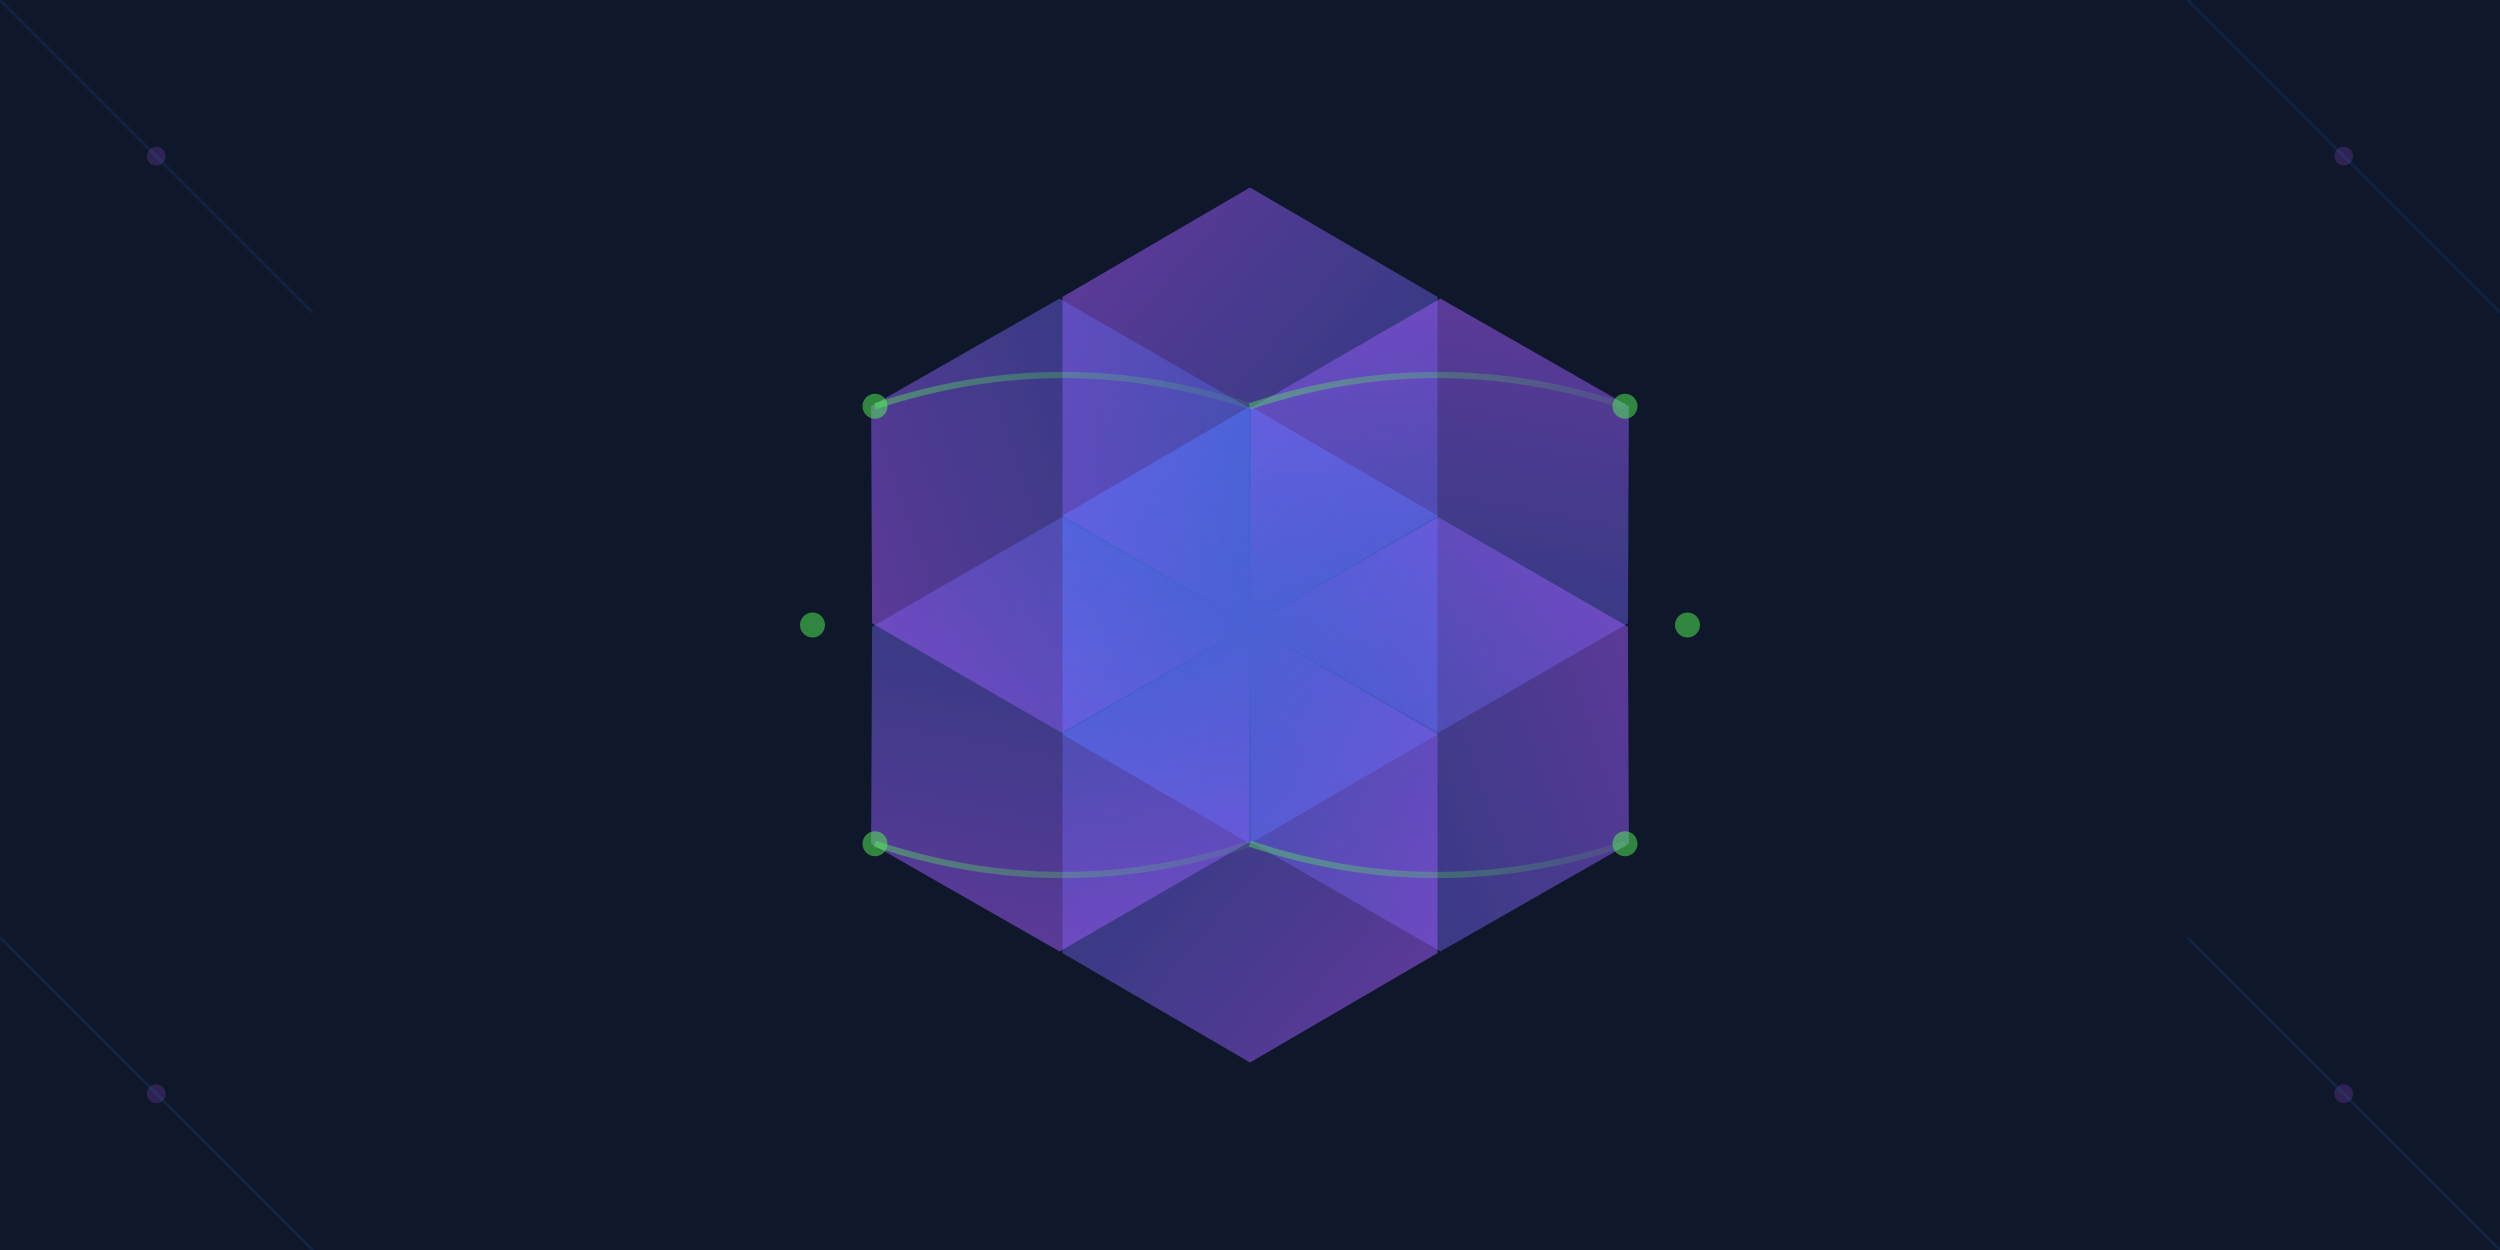 <svg viewBox="0 0 800 400" xmlns="http://www.w3.org/2000/svg">
  
  <rect fill="#0F172A" height="400" width="800"></rect>
  
  
  <defs>
    <linearGradient y2="100%" x2="100%" y1="0%" x1="0%" id="hexGradient1">
      <stop style="stop-color:#1E90FF;stop-opacity:0.8" offset="0%"></stop>
      <stop style="stop-color:#4169E1;stop-opacity:0.6" offset="100%"></stop>
    </linearGradient>
    <linearGradient y2="100%" x2="100%" y1="0%" x1="0%" id="hexGradient2">
      <stop style="stop-color:#A855F7;stop-opacity:0.8" offset="0%"></stop>
      <stop style="stop-color:#4169E1;stop-opacity:0.6" offset="100%"></stop>
    </linearGradient>
    <linearGradient y2="0%" x2="100%" y1="0%" x1="0%" id="flowGradient">
      <stop style="stop-color:#55F755;stop-opacity:0.4" offset="0%"></stop>
      <stop style="stop-color:#55F755;stop-opacity:0.1" offset="100%"></stop>
    </linearGradient>
  </defs>

  
  <g transform="translate(400, 200)" id="hexagon">
    
    <path opacity="0.9" fill="url(#hexGradient1)" d="M0,-70 L60,-35 L60,35 L0,70 L-60,35 L-60,-35 Z"></path>
    
    
    <g transform="rotate(0)">
      <path opacity="0.7" fill="url(#hexGradient2)" d="M0,-140 L60,-105 L60,-35 L0,0 L-60,-35 L-60,-105 Z"></path>
    </g>
    <g transform="rotate(60)">
      <path opacity="0.7" fill="url(#hexGradient2)" d="M0,-140 L60,-105 L60,-35 L0,0 L-60,-35 L-60,-105 Z"></path>
    </g>
    <g transform="rotate(120)">
      <path opacity="0.7" fill="url(#hexGradient2)" d="M0,-140 L60,-105 L60,-35 L0,0 L-60,-35 L-60,-105 Z"></path>
    </g>
    <g transform="rotate(180)">
      <path opacity="0.7" fill="url(#hexGradient2)" d="M0,-140 L60,-105 L60,-35 L0,0 L-60,-35 L-60,-105 Z"></path>
    </g>
    <g transform="rotate(240)">
      <path opacity="0.7" fill="url(#hexGradient2)" d="M0,-140 L60,-105 L60,-35 L0,0 L-60,-35 L-60,-105 Z"></path>
    </g>
    <g transform="rotate(300)">
      <path opacity="0.7" fill="url(#hexGradient2)" d="M0,-140 L60,-105 L60,-35 L0,0 L-60,-35 L-60,-105 Z"></path>
    </g>
  </g>

  
  <g transform="translate(400, 200)">
    
    <path fill="none" stroke-width="2" stroke="url(#flowGradient)" d="M-120,-70 Q-60,-90 0,-70"></path>
    <path fill="none" stroke-width="2" stroke="url(#flowGradient)" d="M120,-70 Q60,-90 0,-70"></path>
    <path fill="none" stroke-width="2" stroke="url(#flowGradient)" d="M-120,70 Q-60,90 0,70"></path>
    <path fill="none" stroke-width="2" stroke="url(#flowGradient)" d="M120,70 Q60,90 0,70"></path>
    <path fill="none" stroke-width="2" stroke="url(#flowGradient)" d="M-140,0 Q-70,0 0,0"></path>
    <path fill="none" stroke-width="2" stroke="url(#flowGradient)" d="M140,0 Q70,0 0,0"></path>
  </g>

  
  <g transform="translate(400, 200)">
    <circle opacity="0.5" fill="#55F755" r="4" cy="-70" cx="-120">
      
      
    </circle>
    <circle opacity="0.5" fill="#55F755" r="4" cy="-70" cx="120">
      
      
    </circle>
    <circle opacity="0.5" fill="#55F755" r="4" cy="0" cx="140">
      
      
    </circle>
    <circle opacity="0.5" fill="#55F755" r="4" cy="70" cx="120">
      
      
    </circle>
    <circle opacity="0.5" fill="#55F755" r="4" cy="70" cx="-120">
      
      
    </circle>
    <circle opacity="0.5" fill="#55F755" r="4" cy="0" cx="-140">
      
      
    </circle>
  </g>

  
  <g opacity="0.2" fill="#A855F7">
    <circle r="3" cy="50" cx="50"></circle>
    <circle r="3" cy="50" cx="750"></circle>
    <circle r="3" cy="350" cx="50"></circle>
    <circle r="3" cy="350" cx="750"></circle>
  </g>

  
  <g opacity="0.1" stroke-width="1" stroke="#1E90FF">
    <line y2="100" x2="100" y1="0" x1="0"></line>
    <line y2="100" x2="800" y1="0" x1="700"></line>
    <line y2="400" x2="100" y1="300" x1="0"></line>
    <line y2="400" x2="800" y1="300" x1="700"></line>
  </g>
</svg>
